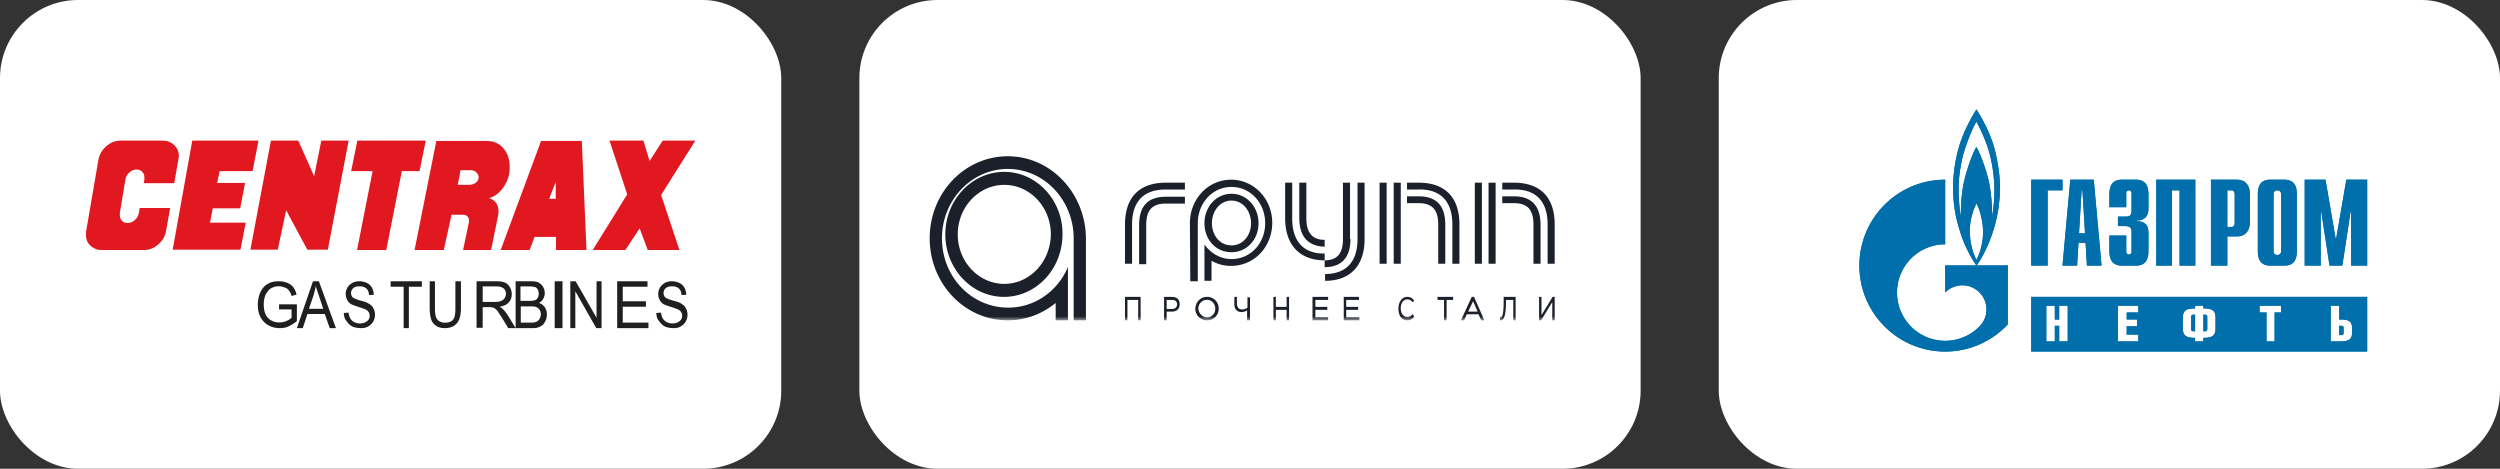 <?xml version="1.0" encoding="UTF-8"?> <svg xmlns="http://www.w3.org/2000/svg" width="320" height="60" fill="none"><rect width="100%" height="100%" fill="#333333" stroke="none"/><rect width="100" height="60" fill="#fff" rx="10"></rect><path fill="#E21821" d="M71.132 25.448V23.29l-.836 2.157h.836ZM75.072 32h-3.9v-1.669h-2.746L67.788 32h-3.701l5.173-13.96h5.214L75.07 32ZM89 18l-4.377 6.96L86.97 32h-4.059l-1.035-2.767L80.046 32h-4.179l4.418-7.122L78.016 18h4.338l.796 2.605L84.821 18H89Zm-27.738 4.68c0-.244-.12-.447-.318-.65a1.095 1.095 0 0 0-.716-.245h-1.274l-.358 1.872h1.433c.318 0 .596-.081.835-.244.279-.204.398-.448.398-.733ZM44.628 18 41.96 31.96h-2.626l-2.706-5.047-1.075 5.046h-3.502L34.679 18h3.502l2.03 4.558.915-4.558h3.502Zm9.869 0-.796 3.907h-2.268L49.443 32h-3.741l1.99-10.093h-2.746L45.742 18h8.755Zm10.745 3.46c0 .854-.239 1.668-.756 2.441-.518.773-1.154 1.262-1.91 1.465.437.122.716.326.955.651.199.285.278.652.278 1.059 0 .203-.04.447-.08.65L62.855 32h-3.582l.757-3.622v-.163c0-.203-.08-.366-.2-.529a.852.852 0 0 0-.557-.203H57.8L56.805 32h-3.74l2.785-13.96h6.447c.955 0 1.711.367 2.228 1.059.478.57.717 1.384.717 2.36Zm-42.423-.977-.517 2.97h-3.9l.08-.529v-.203c0-.285-.08-.53-.279-.733a.948.948 0 0 0-.716-.285c-.358 0-.637.123-.916.367a1.571 1.571 0 0 0-.517.895l-.716 4.314v.244c0 .285.08.53.278.733a.948.948 0 0 0 .717.285c.318 0 .636-.122.915-.367.278-.244.438-.529.517-.895l.12-.651h3.9l-.518 2.89c-.119.691-.437 1.261-.995 1.75-.557.488-1.154.732-1.83.732H13.03a2.086 2.086 0 0 1-1.473-.57c-.398-.366-.557-.854-.557-1.465 0-.122 0-.285.04-.448l1.552-9.034c.12-.652.438-1.262.995-1.75.557-.489 1.154-.733 1.83-.733h5.413c.597 0 1.074.203 1.472.57.398.407.597.854.597 1.465-.04.163-.04.285-.08.448ZM33.087 18l-.756 3.907h-4.219l-.318 1.506h3.581l-.636 3.256h-3.502l-.358 1.831h4.576l-.676 3.46h-8.676L24.61 18h8.477Z"></path><path fill="#1F1E21" d="M35.72 39.643v-.686H38V41.1c-.36.3-.72.514-1.08.686-.36.171-.76.214-1.16.214-.52 0-1-.129-1.44-.386-.44-.257-.76-.6-1-1.071-.24-.472-.32-.986-.32-1.543 0-.557.12-1.114.32-1.586.24-.471.52-.857.96-1.071.4-.257.88-.343 1.44-.343.4 0 .76.086 1.08.214.32.129.56.343.76.557.16.258.32.558.4.943l-.64.172c-.08-.3-.2-.515-.32-.686a1.02 1.02 0 0 0-.52-.386c-.24-.085-.48-.171-.76-.171-.32 0-.6.043-.84.171a1.2 1.2 0 0 0-.56.429 2.19 2.19 0 0 0-.36.557c-.12.343-.2.729-.2 1.157 0 .514.08.943.24 1.286.16.343.4.6.72.771.32.172.64.257 1 .257.32 0 .6-.042.92-.171.28-.129.52-.257.68-.429V39.6h-1.6v.043ZM38 42l2.063-6h.755L43 42h-.794l-.635-1.809H39.35L38.754 42H38Zm1.548-2.47h1.825l-.555-1.677c-.16-.485-.318-.927-.397-1.235-.08.397-.16.75-.278 1.147l-.595 1.764ZM44 40.058l.613-.044c.036.302.108.518.216.734.108.173.252.346.504.475.217.13.469.173.757.173.252 0 .469-.044.649-.13a1.31 1.31 0 0 0 .432-.345.854.854 0 0 0 .144-.518c0-.173-.036-.345-.144-.475-.072-.13-.252-.259-.432-.345-.144-.043-.433-.173-.865-.302a6.872 6.872 0 0 1-.937-.346 1.4 1.4 0 0 1-.505-.56 1.622 1.622 0 0 1 .036-1.554c.145-.26.36-.432.613-.605.252-.13.577-.216.901-.216.36 0 .685.086.973.216.288.13.505.345.649.604.144.26.216.561.252.907l-.613.043c-.036-.389-.144-.648-.324-.82-.18-.173-.468-.303-.865-.303-.396 0-.685.087-.865.26a.815.815 0 0 0-.252.604.79.79 0 0 0 .18.518c.108.13.433.259.973.431.54.13.901.26 1.081.389.288.173.505.345.613.604.144.26.216.518.216.82 0 .302-.072.605-.216.864-.144.259-.36.474-.649.647-.288.173-.576.216-.937.216-.432 0-.829-.086-1.117-.216a2.004 2.004 0 0 1-.72-.69c-.253-.26-.325-.605-.361-1.036ZM51.667 42v-5.294H50V36h4v.706h-1.667V42h-.666ZM58.327 36H59v3.391c0 .609-.075 1.044-.187 1.392a1.74 1.74 0 0 1-.635.87c-.3.217-.71.347-1.197.347-.486 0-.86-.087-1.159-.304a1.473 1.473 0 0 1-.635-.826C55.075 40.522 55 40 55 39.39V36h.673v3.391c0 .522.037.87.112 1.13.075.262.224.435.411.566.187.13.449.217.748.217.486 0 .86-.13 1.047-.391.224-.26.299-.74.299-1.478V36h.037ZM61 42v-6h2.48c.495 0 .867.044 1.156.176.248.089.455.31.62.574.165.265.248.574.248.882 0 .442-.124.794-.372 1.06-.248.308-.66.484-1.198.573.207.088.33.22.454.309.207.22.414.485.62.794L66 42h-.95l-.744-1.235c-.207-.353-.413-.618-.537-.839a1.633 1.633 0 0 0-.372-.397 1.211 1.211 0 0 0-.33-.176c-.084 0-.208-.044-.414-.044h-.868v2.647H61V42Zm.744-3.353h1.611c.331 0 .62-.044.786-.132a.94.94 0 0 0 .454-.353c.083-.177.165-.353.165-.53 0-.264-.082-.53-.289-.706-.207-.176-.496-.264-.909-.264h-1.777v1.985h-.041ZM66 42v-6h1.98c.389 0 .738.044.971.176.234.133.428.31.583.574.155.265.194.53.194.794 0 .265-.078.485-.194.706-.117.22-.31.397-.544.53.311.088.583.308.738.529.156.265.272.573.272.926 0 .265-.039.53-.155.794-.117.221-.233.442-.389.574-.155.132-.35.22-.582.309-.233.088-.505.088-.855.088H66Zm.66-3.485h1.126c.311 0 .544-.044.66-.089a.605.605 0 0 0 .389-.308c.078-.133.117-.31.117-.53 0-.22-.04-.353-.117-.53-.078-.132-.194-.264-.35-.308a3.128 3.128 0 0 0-.815-.088H66.62v1.853h.04Zm0 2.78h1.32c.234 0 .389 0 .467-.045.155-.044.31-.088.388-.176a.793.793 0 0 0 .272-.353.982.982 0 0 0 .116-.486.972.972 0 0 0-.155-.573.893.893 0 0 0-.427-.353c-.194-.088-.427-.088-.777-.088H66.66v2.073ZM71 42v-6h1v6h-1ZM73 42v-6h.68l2.678 4.676V36H77v6h-.68l-2.678-4.72V42H73ZM79 42v-6h3.881v.706h-3.168v1.853h2.97v.706h-2.97v2.03H83V42h-4ZM84 40.058l.613-.044c.036.302.108.518.216.734.108.173.252.346.504.475.216.13.469.173.757.173.252 0 .469-.044.649-.13a1.31 1.31 0 0 0 .432-.345.854.854 0 0 0 .144-.518c0-.173-.036-.345-.144-.475-.072-.13-.252-.259-.432-.345-.144-.043-.433-.173-.865-.302a6.872 6.872 0 0 1-.937-.346 1.4 1.4 0 0 1-.505-.56 1.622 1.622 0 0 1 .036-1.554c.145-.26.36-.432.613-.605.252-.13.577-.216.901-.216.36 0 .685.086.973.216.288.13.505.345.649.604.144.26.216.561.252.907l-.613.043c-.036-.389-.144-.648-.324-.82-.18-.173-.468-.303-.865-.303-.396 0-.685.087-.865.26a.815.815 0 0 0-.252.604.79.79 0 0 0 .18.518c.108.13.433.259.973.431.54.13.901.26 1.081.389.288.173.505.345.613.604.144.26.216.518.216.82 0 .302-.072.605-.216.864-.144.259-.36.474-.649.647-.288.173-.576.216-.937.216-.432 0-.829-.086-1.117-.216a2.004 2.004 0 0 1-.72-.69c-.253-.26-.325-.605-.361-1.036Z"></path><rect width="100" height="60" x="110" fill="#fff" rx="10"></rect><mask id="a" width="84" height="22" x="118" y="19" maskUnits="userSpaceOnUse" style="mask-type:luminance"><path fill="#fff" d="M202 19h-84v22h84V19Z"></path></mask><g fill="#1C202A" mask="url(#a)"><path d="M145.689 38.389h-1.378V41H144v-3h2v3h-.311v-2.611ZM149.333 38.389v1.167h.619c.477 0 .715-.223.715-.612 0-.333-.191-.555-.667-.555h-.667ZM149 41v-3h.952c.858 0 1.048.5 1.048.944 0 .5-.286.945-1.048.945h-.619V41H149ZM154.5 40.625c.611 0 1.056-.482 1.056-1.125s-.5-1.125-1.056-1.125c-.611 0-1.111.482-1.111 1.125.055.643.555 1.125 1.111 1.125Zm0-2.625c.833 0 1.5.643 1.5 1.5s-.667 1.5-1.5 1.5a1.48 1.48 0 0 1-1.5-1.5c.056-.857.667-1.5 1.5-1.5ZM159.953 41h-.325v-1.278c-.14.111-.419.222-.698.222-.511 0-.93-.277-.93-1V38h.326v.778c0 .555.232.833.697.833.233 0 .465-.111.651-.222v-1.334H160V41h-.047ZM164.689 39.667h-1.378V41H163v-3h.311v1.278h1.378V38H165v3h-.311v-1.333ZM168 38h2v.389h-1.632v.889h1.527v.389h-1.527v.944H170V41h-2v-3ZM172 38h1.947v.389h-1.631v.889h1.526v.389h-1.526v.944H174V41h-2v-3ZM181 40.518c-.17.321-.511.482-.851.482-.723 0-1.149-.59-1.149-1.5 0-.804.426-1.5 1.149-1.5.383 0 .723.214.851.482l-.17.214c-.171-.214-.383-.375-.681-.375-.511 0-.851.483-.851 1.125 0 .697.34 1.125.851 1.125.298 0 .51-.16.681-.375l.17.322ZM184 38h2v.389h-.837V41h-.326v-2.611H184V38ZM187.923 39.889h1.212l-.577-1.333-.635 1.333Zm.461-1.889h.289L190 41h-.404l-.346-.778h-1.5l-.346.778H187l1.384-3ZM193.744 38.389h-.978v.167c0 2.055-.341 2.444-.638 2.444H192v-.389c.255.056.468-.167.468-2.111V38H194v3h-.298v-2.611h.042ZM197 41v-3h.311v2.333L198.733 38H199v3h-.311v-2.333L197.266 41H197ZM129 20c-5.55 0-10 4.709-10 10.5S123.45 41 129 41c2.304 0 4.398-.812 6.126-2.22V41h1.57v-6.82c-1.309 3.086-4.24 5.196-7.644 5.196-4.712 0-8.481-3.95-8.481-8.876 0-4.871 3.769-8.876 8.429-8.876s8.429 4.005 8.429 8.876V41H139V30.5c-.052-5.791-4.503-10.5-10-10.5Z"></path><path d="M128.551 22C124.39 22 121 25.597 121 30c0 4.403 3.39 8 7.5 8 4.161 0 7.499-3.597 7.499-8 .052-4.403-3.338-8-7.448-8Zm0 14.336c-3.287 0-5.959-2.846-5.959-6.336s2.672-6.336 5.959-6.336c3.288 0 5.959 2.846 5.959 6.336-.052 3.544-2.723 6.336-5.959 6.336ZM152.306 28.571c0-3.113 2.343-5.571 5.271-5.571s5.271 2.458 5.271 5.517-2.289 5.517-5.271 5.517a4.907 4.907 0 0 1-2.503-.656v2.567h-.905v-4.643c.799 1.093 2.024 1.858 3.461 1.858 2.449 0 4.313-2.021 4.313-4.589 0-2.567-1.864-4.642-4.313-4.642s-4.313 2.075-4.313 4.642V36h-.958l-.053-7.429Zm1.863 0c0-2.075 1.491-3.769 3.461-3.769 1.97 0 3.461 1.694 3.461 3.77 0 2.075-1.491 3.714-3.461 3.714-2.023 0-3.461-1.639-3.461-3.715Zm.959 0c0 1.53 1.011 2.84 2.502 2.84 1.491 0 2.503-1.31 2.503-2.84 0-1.529-1.012-2.895-2.503-2.895s-2.502 1.366-2.502 2.895Zm31.679.164v5.026h-.905v-5.026c0-2.95-1.491-4.533-4.313-4.479h-1.49v-.874h1.49c3.355 0 5.218 1.857 5.218 5.353Zm-1.81.055v4.97h-.905v-5.025c0-1.857-.746-2.73-2.503-2.73h-1.49v-.875h1.49c2.343 0 3.408 1.257 3.408 3.66Zm-8.412-5.408h.905V33.76h-.905V23.383Zm1.81 0h.905V33.76h-.905V23.383ZM199 28.735v5.026h-.905v-5.026c0-2.95-1.491-4.533-4.313-4.479h-1.491v-.874h1.491c3.355 0 5.218 1.857 5.218 5.353Zm-1.81.055v4.97h-.906v-5.025c0-1.857-.745-2.73-2.502-2.73h-1.491v-.875h1.491c2.29 0 3.408 1.257 3.408 3.66Zm-8.413-5.408h.905V33.76h-.905V23.383Zm1.757 0h.905V33.76h-.905V23.383ZM144 28.735c0-3.495 1.863-5.353 5.218-5.353h2.449v.874h-2.449c-2.822 0-4.313 1.53-4.313 4.48v5.024H144v-5.025Zm1.81.055c0-2.403 1.118-3.605 3.408-3.605h2.449v.874h-2.449c-1.757 0-2.503.874-2.503 2.73v5.026h-.905V28.79Zm28.858 1.802c0 3.496-1.917 5.353-5.058 5.353v-.874c2.662 0 4.153-1.529 4.153-4.479v-7.21h.905v7.21Zm-1.81 0c0 2.404-1.172 3.605-3.302 3.605v-.873c1.598 0 2.343-.874 2.343-2.732v-7.21h.905v7.21h.054Zm-8.36-2.676v-4.534h.906v4.589c0 2.95 1.49 4.533 4.152 4.479v.874c-3.141 0-5.058-1.912-5.058-5.408Zm1.811 0v-4.534h.905v4.589c0 1.857.799 2.73 2.342 2.73v.875c-2.076-.055-3.247-1.257-3.247-3.66Z"></path></g><rect width="100" height="60" x="220" fill="#fff" rx="10"></rect><path fill="#006FAB" fill-rule="evenodd" d="M292.394 23h-1.791c-1.514 0-1.603 1.195-1.603 1.966v7.067c0 .772.089 1.967 1.603 1.967h1.791c1.513 0 1.606-1.195 1.606-1.967v-7.067c0-.771-.093-1.966-1.606-1.966Zm-.894 9.64c-.266 0-.481-.195-.481-.437l.002-.017v-7.405l.003-.03c.025-.218.226-.39.474-.39.246 0 .451.172.475.39l.003.03v7.405l.002.017c0 .242-.216.437-.478.437ZM260 23h4v1.366h-1.904V34H260V23ZM266.116 29.867l.329-5.502h.108l.328 5.502h-.765ZM264 34h1.869l.18-2.924h.902l.176 2.924H269l-.999-11h-3.004L264 34ZM272.161 30.148v2.07c0 .283.213.363.339.363.2 0 .339-.174.339-.362V29.66c0-.346-.061-.722-.866-.722h-.876v-1.21h.907c.617 0 .835-.144.835-.815v-2.19c0-.186-.139-.359-.339-.359a.333.333 0 0 0-.339.36v1.794H270v-1.554c0-.77.094-1.965 1.604-1.965h1.792c1.512 0 1.604 1.195 1.604 1.965v1.761c0 1.192-.819 1.522-1.467 1.49v.112c1.449-.034 1.467 1.098 1.467 1.492v2.213c0 .772-.092 1.967-1.604 1.967h-1.792c-1.51 0-1.604-1.195-1.604-1.967v-1.885h2.161ZM276 23h5v11h-2.016v-9.634h-.97V34H276V23ZM285.097 29.048v-4.682h.552c.227 0 .392.205.392.548V28.5c0 .346-.165.548-.392.548h-.552ZM283 34h2.097v-3.74h1.199c1.47 0 1.704-1.193 1.704-1.967v-3.327c0-.77-.234-1.966-1.704-1.966H283v11ZM300.332 23H303v11h-2.052v-6.898h-.074L299.818 34h-1.639l-1.055-6.898h-.072V34H295V23h2.664l1.331 7.73 1.337-7.73ZM255.466 19.713c-.643-2.936-2.259-5.324-2.479-5.713-.352.548-1.639 2.655-2.294 4.994a18.85 18.85 0 0 0-.573 7.201c.246 2.278 1.171 4.616 1.171 4.616.491 1.23 1.227 2.543 1.706 3.189.701-.95 2.319-3.784 2.821-7.488.28-2.059.291-3.864-.352-6.799Zm-2.479 13.556c-.316-.62-.81-1.8-.856-3.625-.012-1.767.667-3.28.866-3.596.178.316.76 1.634.831 3.436a7.987 7.987 0 0 1-.841 3.785Zm2.294-8.574c-.025 1.121-.153 2.303-.317 3.008.06-1.216-.082-2.933-.351-4.275-.268-1.342-1.031-3.579-1.639-4.617-.559.986-1.252 2.924-1.614 4.606-.364 1.681-.375 3.716-.375 4.327-.096-.518-.338-2.348-.268-4.192.057-1.522.398-3.083.585-3.803.713-2.4 1.522-3.934 1.672-4.179.152.245 1.171 2.134 1.698 4.118a19.11 19.11 0 0 1 .609 5.007Z" clip-rule="evenodd"></path><path fill="#006FAB" fill-rule="evenodd" d="M248.984 33.97v3.468c.005-.005.009-.01.016-.014a3.08 3.08 0 0 1 4.364 0 3.093 3.093 0 0 1 0 4.373l-.015.015a6.158 6.158 0 0 1-8.724.003 6.188 6.188 0 0 1 0-8.737 6.139 6.139 0 0 1 4.359-1.807V23C242.921 23 238 27.926 238 33.997 238 40.074 242.921 45 248.984 45A10.94 10.94 0 0 0 257 41.516V33.97h-8.016ZM282.201 40.28h-.168v2.125h.168c.242 0 .33-.068.33-.335v-1.466c0-.269-.088-.324-.33-.324Zm17.462 1.42h-.243v1.19h.243c.244 0 .318-.06.318-.32v-.55c0-.26-.074-.32-.318-.32Zm-19.194-1.084v1.46c0 .267.087.329.328.329h.176V40.28h-.176c-.241 0-.328.069-.328.336ZM260 45h43v-7h-43v7Zm4.668-1.304h-1.091V41.7h-.56v1.996h-1.09v-4.56h1.09v1.76h.56v-1.76h1.091v4.56Zm9.04-3.698h-1.492v.896h1.335v.865h-1.335v1.074h1.492v.866h-2.616v-4.567h2.616v.866Zm9.88 2.072c0 .925-.482 1.175-1.555 1.175v.45h-1.06v-.45c-1.077 0-1.564-.25-1.564-1.175v-1.425c0-.93.468-1.167 1.564-1.167v-.342h1.06v.342c1.09 0 1.555.237 1.555 1.167v1.425Zm8.387-2.072h-.826v3.701h-1.037v-3.701h-.885v-.866h2.748v.866Zm9.095 2.522c0 .998-.465 1.176-1.65 1.176h-1.09v-4.56h1.09v1.76h.182c1.071 0 1.468.244 1.468 1.156v.468ZM292.394 23h-1.791c-1.514 0-1.603 1.195-1.603 1.966v7.067c0 .772.089 1.967 1.603 1.967h1.791c1.513 0 1.606-1.195 1.606-1.967v-7.067c0-.771-.093-1.966-1.606-1.966Zm-.894 9.64c-.266 0-.481-.195-.481-.437l.002-.017v-7.405l.003-.03c.025-.218.226-.39.474-.39.246 0 .451.172.475.39l.003.03v7.405l.002.017c0 .242-.216.437-.478.437ZM260 23h4v1.366h-1.904V34H260V23ZM266.116 29.867l.329-5.502h.108l.328 5.502h-.765ZM264 34h1.869l.18-2.924h.902l.176 2.924H269l-.999-11h-3.004L264 34ZM272.161 30.148v2.07c0 .283.213.363.339.363.2 0 .339-.174.339-.362V29.66c0-.346-.061-.722-.866-.722h-.876v-1.21h.907c.617 0 .835-.144.835-.815v-2.19c0-.186-.139-.359-.339-.359a.333.333 0 0 0-.339.36v1.794H270v-1.554c0-.77.094-1.965 1.604-1.965h1.792c1.512 0 1.604 1.195 1.604 1.965v1.761c0 1.192-.819 1.522-1.467 1.49v.112c1.449-.034 1.467 1.098 1.467 1.492v2.213c0 .772-.092 1.967-1.604 1.967h-1.792c-1.51 0-1.604-1.195-1.604-1.967v-1.885h2.161ZM276 23h5v11h-2.016v-9.634h-.97V34H276V23ZM285.097 29.048v-4.682h.552c.227 0 .392.205.392.548V28.5c0 .346-.165.548-.392.548h-.552ZM283 34h2.097v-3.74h1.199c1.47 0 1.704-1.193 1.704-1.967v-3.327c0-.77-.234-1.966-1.704-1.966H283v11ZM300.332 23H303v11h-2.052v-6.898h-.074L299.818 34h-1.639l-1.055-6.898h-.072V34H295V23h2.664l1.331 7.73 1.337-7.73Z" clip-rule="evenodd"></path><path fill="#006FAB" fill-rule="evenodd" d="M255.466 19.713c-.643-2.936-2.259-5.324-2.479-5.713-.352.548-1.639 2.655-2.294 4.994a18.85 18.85 0 0 0-.573 7.201c.246 2.278 1.171 4.616 1.171 4.616.491 1.23 1.227 2.543 1.706 3.189.701-.95 2.319-3.784 2.821-7.488.28-2.059.291-3.864-.352-6.799Zm-2.479 13.556c-.316-.62-.81-1.8-.856-3.625-.012-1.767.667-3.28.866-3.596.178.316.76 1.634.831 3.436a7.987 7.987 0 0 1-.841 3.785Zm2.294-8.574c-.025 1.121-.153 2.303-.317 3.008.06-1.216-.082-2.933-.351-4.275-.268-1.342-1.031-3.579-1.639-4.617-.559.986-1.252 2.924-1.614 4.606-.364 1.681-.375 3.716-.375 4.327-.096-.518-.338-2.348-.268-4.192.057-1.522.398-3.083.585-3.803.713-2.4 1.522-3.934 1.672-4.179.152.245 1.171 2.134 1.698 4.118a19.11 19.11 0 0 1 .609 5.007Z" clip-rule="evenodd"></path><path fill="#006FAB" fill-rule="evenodd" d="M248.984 33.97v3.468c.005-.005.009-.01.016-.014a3.08 3.08 0 0 1 4.364 0 3.093 3.093 0 0 1 0 4.373l-.015.015a6.158 6.158 0 0 1-8.724.003 6.188 6.188 0 0 1 0-8.737 6.139 6.139 0 0 1 4.359-1.807V23C242.921 23 238 27.926 238 33.997 238 40.074 242.921 45 248.984 45A10.94 10.94 0 0 0 257 41.516V33.97h-8.016ZM282.201 40.28h-.168v2.125h.168c.242 0 .33-.068.33-.335v-1.466c0-.269-.088-.324-.33-.324Zm17.462 1.42h-.243v1.19h.243c.244 0 .318-.06.318-.32v-.55c0-.26-.074-.32-.318-.32Zm-19.194-1.084v1.46c0 .267.087.329.328.329h.176V40.28h-.176c-.241 0-.328.069-.328.336ZM260 45h43v-7h-43v7Zm4.668-1.304h-1.091V41.7h-.56v1.996h-1.09v-4.56h1.09v1.76h.56v-1.76h1.091v4.56Zm9.04-3.698h-1.492v.896h1.335v.865h-1.335v1.074h1.492v.866h-2.616v-4.567h2.616v.866Zm9.88 2.072c0 .925-.482 1.175-1.555 1.175v.45h-1.06v-.45c-1.077 0-1.564-.25-1.564-1.175v-1.425c0-.93.468-1.167 1.564-1.167v-.342h1.06v.342c1.09 0 1.555.237 1.555 1.167v1.425Zm8.387-2.072h-.826v3.701h-1.037v-3.701h-.885v-.866h2.748v.866Zm9.095 2.522c0 .998-.465 1.176-1.65 1.176h-1.09v-4.56h1.09v1.76h.182c1.071 0 1.468.244 1.468 1.156v.468Z" clip-rule="evenodd"></path></svg> 